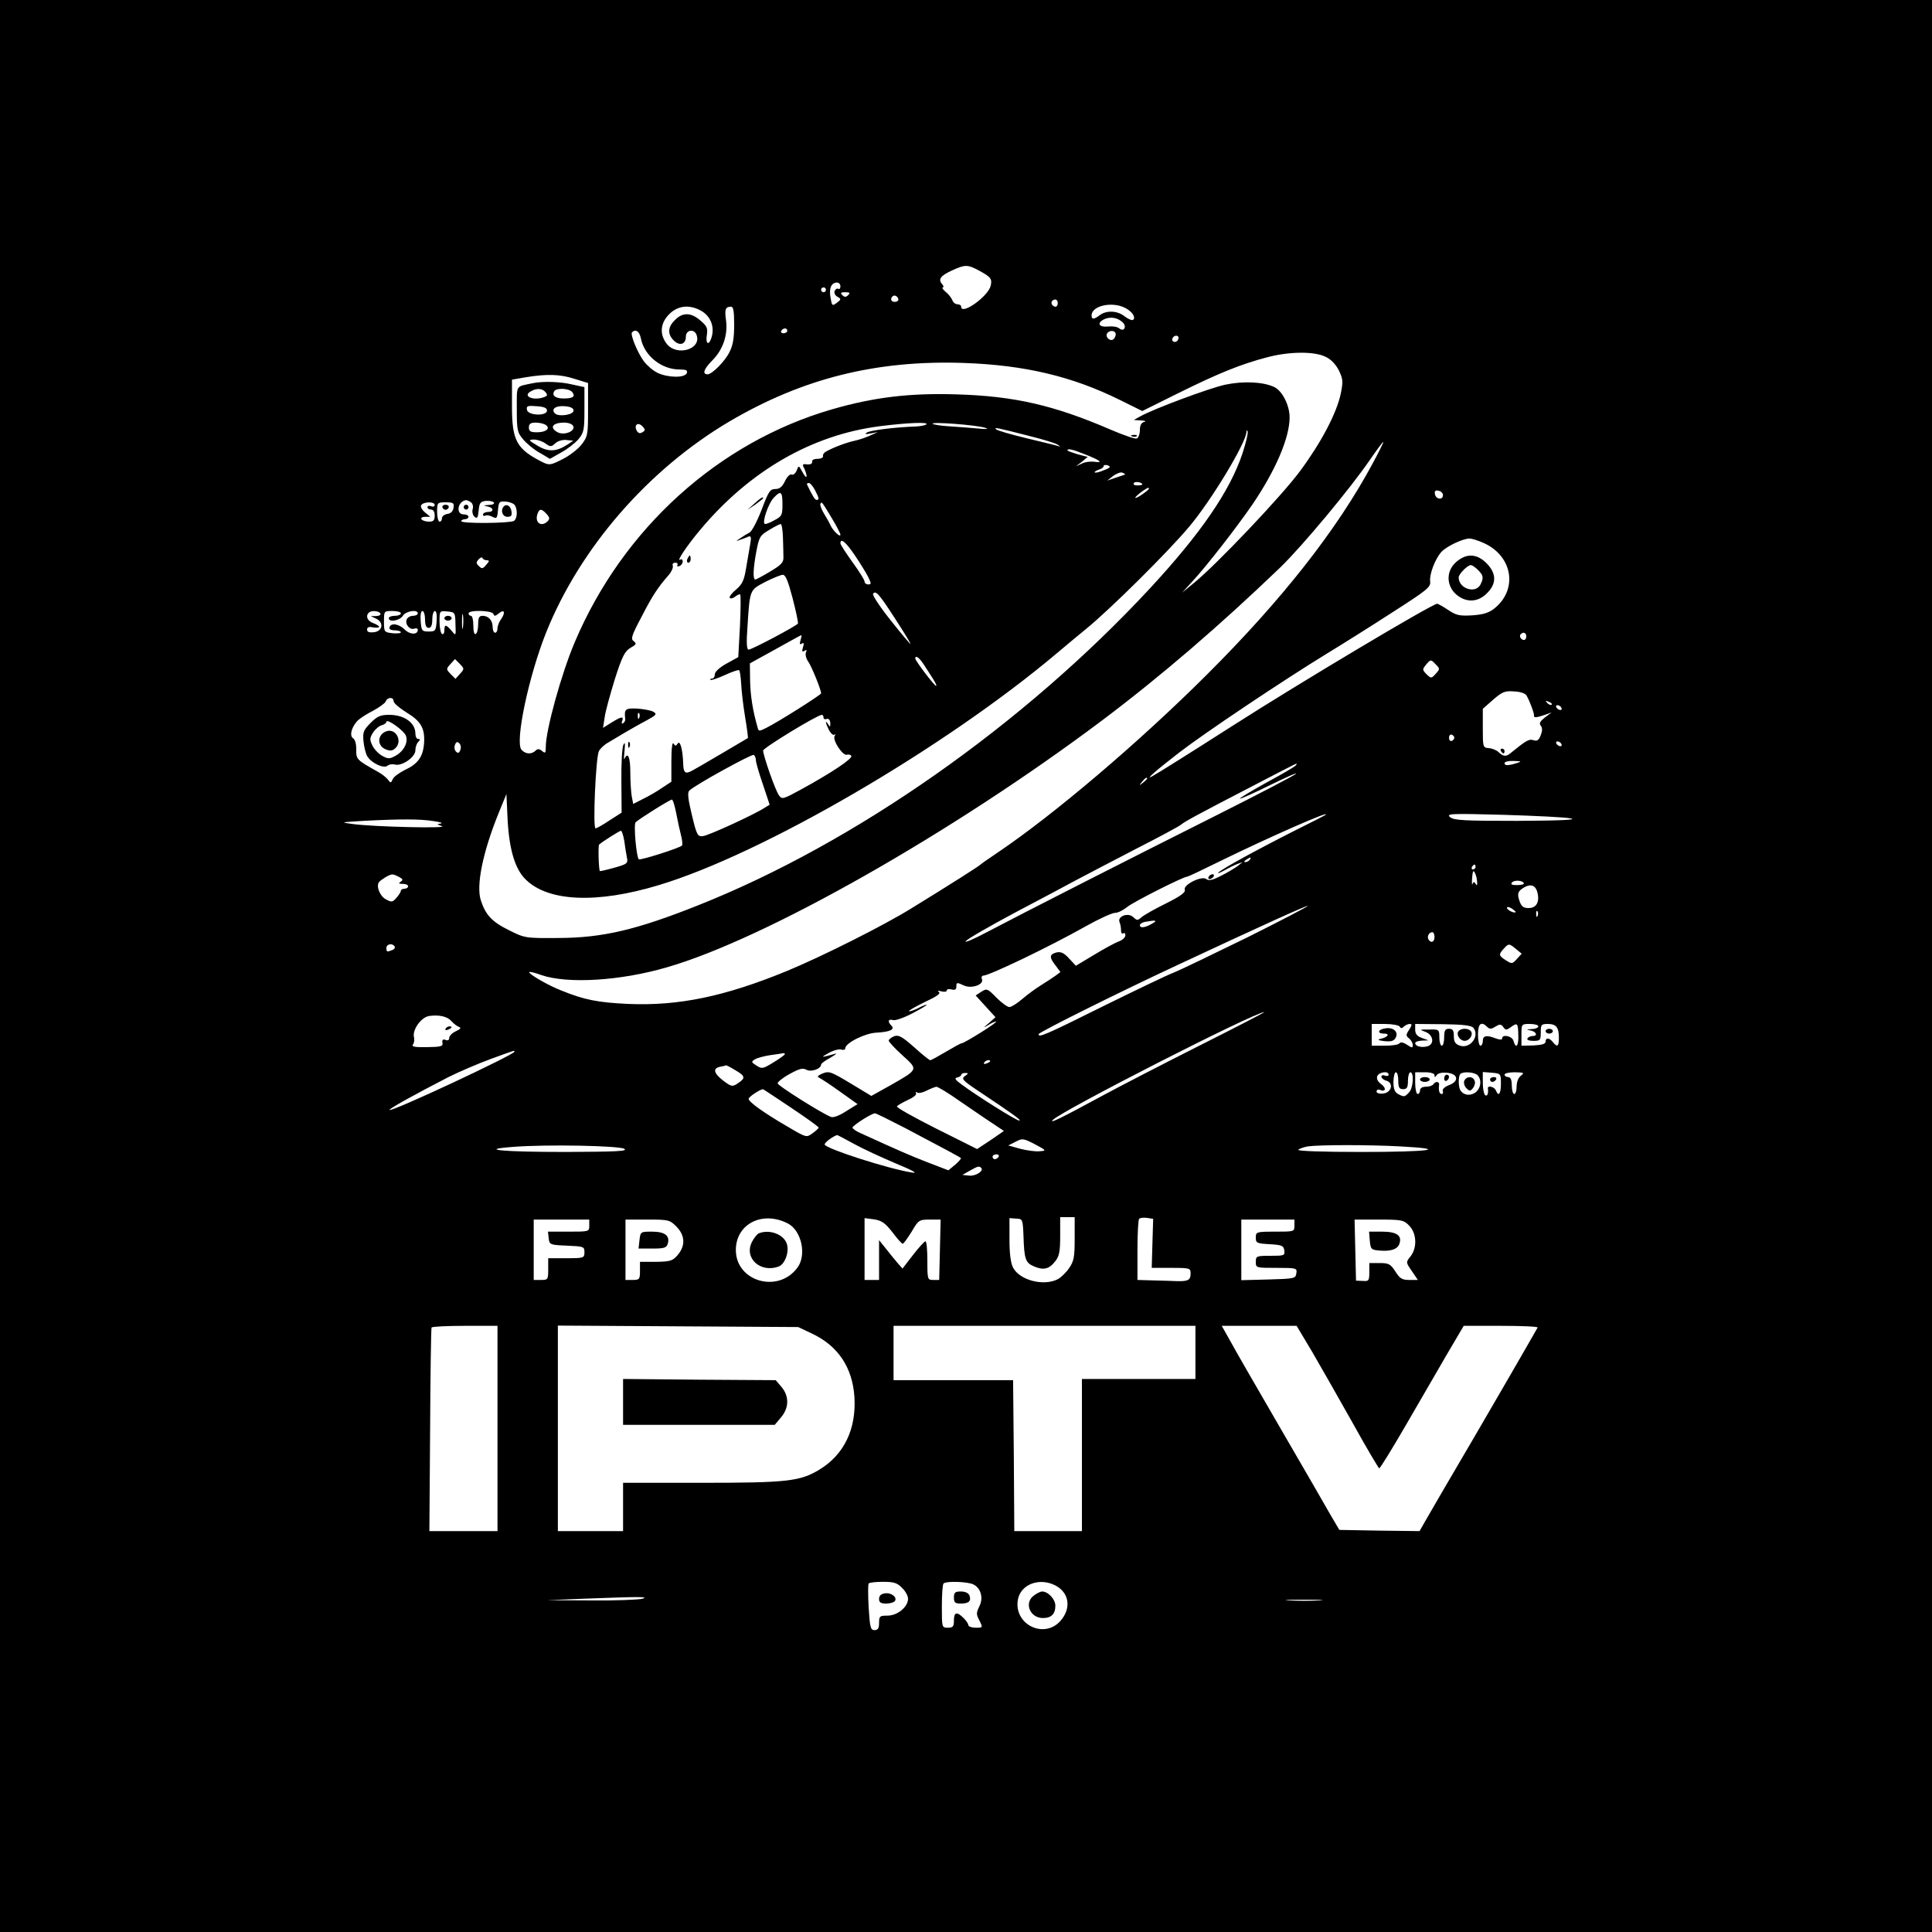 <?xml version="1.0" standalone="no"?>
<!DOCTYPE svg PUBLIC "-//W3C//DTD SVG 20010904//EN"
 "http://www.w3.org/TR/2001/REC-SVG-20010904/DTD/svg10.dtd">
<svg version="1.0" xmlns="http://www.w3.org/2000/svg"
 width="800pt" height="800pt" viewBox="0 0 800 800"
 preserveAspectRatio="xMidYMid meet">
<g transform="translate(0,800) scale(0.1,-0.1)"
fill="#000000" stroke="none">
<path d="M0 4000 l0 -4000 4000 0 4000 0 0 4000 0 4000 -4000 0 -4000 0 0
-4000z m4055 2879 c48 -26 54 -34 47 -63 -11 -44 -122 -123 -122 -86 0 6 -7
10 -15 10 -9 0 -19 8 -22 18 -4 9 -16 25 -28 34 -11 10 -16 17 -11 18 5 0 3 7
-4 15 -16 19 -5 34 44 56 52 24 63 24 111 -2z m-575 -65 c0 -8 -4 -13 -9 -10
-5 3 -11 -1 -15 -9 -3 -8 2 -19 12 -24 16 -9 15 -11 -3 -25 -19 -14 -20 -13
-26 22 -7 38 3 62 27 62 8 0 14 -7 14 -16z m-60 -14 c0 -5 -4 -10 -10 -10 -5
0 -10 5 -10 10 0 6 5 10 10 10 6 0 10 -4 10 -10z m92 -22 c-9 -9 -15 -9 -24 0
-9 9 -7 12 12 12 19 0 21 -3 12 -12z m208 -19 c0 -5 -7 -9 -15 -9 -15 0 -20
12 -9 23 8 8 24 -1 24 -14z m660 -14 c0 -8 -4 -15 -9 -15 -13 0 -22 16 -14 24
11 11 23 6 23 -9z m279 -20 c30 -15 46 -41 32 -50 -5 -2 -20 4 -34 15 -30 24
-75 26 -103 5 -24 -18 -34 -19 -34 -1 0 40 85 59 139 31z m-1759 -10 c44 -23
62 -72 44 -119 -11 -29 -23 -17 -17 17 4 29 0 37 -27 60 -39 34 -74 34 -105 2
-30 -29 -32 -58 -5 -85 24 -24 50 -16 50 16 0 28 34 34 44 8 23 -60 -81 -91
-123 -38 -31 40 -27 86 10 123 35 35 81 41 129 16z m140 -60 c0 -55 -5 -86
-20 -114 -18 -37 -72 -91 -90 -91 -23 0 -16 22 19 57 45 45 66 107 57 169 -6
43 -2 54 21 54 10 0 13 -19 13 -75z m1609 10 c18 -17 5 -41 -14 -25 -8 7 -28
10 -46 8 -39 -4 -49 14 -17 30 26 12 56 7 77 -13z m-1389 -35 c0 -5 -7 -10
-16 -10 -8 0 -12 5 -9 10 3 6 10 10 16 10 5 0 9 -4 9 -10z m-606 -32 c14 -71
85 -128 160 -128 27 0 34 -3 30 -15 -8 -20 -76 -20 -121 1 -19 9 -44 31 -57
48 -27 37 -57 111 -49 120 15 15 31 4 37 -26z m1966 18 c0 -8 -5 -18 -11 -22
-14 -8 -33 11 -25 25 10 16 36 13 36 -3z m260 -14 c0 -13 -12 -22 -22 -16 -10
6 -1 24 13 24 5 0 9 -4 9 -8z m610 -80 c22 -10 42 -32 54 -56 17 -35 18 -46 8
-95 -17 -82 -81 -203 -169 -322 -77 -104 -344 -385 -438 -462 l-50 -41 41 45
c59 63 186 227 250 320 97 143 154 277 154 361 0 50 -31 111 -65 126 -46 21
-126 25 -202 9 -68 -15 -299 -101 -353 -132 l-25 -14 30 -2 c17 -1 23 -3 13
-6 -12 -3 -18 -14 -18 -34 0 -16 -6 -32 -13 -35 -7 -2 -55 14 -106 36 -236
102 -400 140 -641 147 -195 6 -342 -12 -515 -62 -470 -136 -866 -494 -1065
-964 -55 -129 -120 -364 -120 -433 0 -26 -2 -29 -15 -18 -12 10 -19 10 -27 2
-17 -17 -43 -15 -59 4 -27 33 30 303 102 484 140 350 422 675 758 874 304 179
609 256 975 243 249 -9 445 -55 643 -153 l93 -46 153 76 c168 83 256 118 362
146 92 25 199 26 245 2z m-3110 -91 l55 -17 0 -109 c0 -104 -1 -112 -27 -146
-15 -19 -51 -47 -80 -61 -49 -25 -54 -25 -83 -11 -106 54 -125 88 -125 231 l0
110 58 10 c86 14 141 13 202 -7z m280 -221 c-10 -6 -17 -4 -23 6 -13 23 3 38
22 20 14 -15 14 -18 1 -26z m1176 33 c-4 -4 -23 -8 -44 -9 -88 -3 -189 -16
-202 -25 -11 -7 -6 -8 15 -4 l30 6 -31 -14 c-17 -8 -46 -18 -65 -22 -33 -7
-87 -27 -119 -45 -8 -4 -14 -13 -12 -19 1 -6 -9 -11 -23 -11 -15 0 -24 -5 -22
-12 1 -8 -7 -12 -21 -11 -19 3 -21 0 -12 -16 5 -11 10 -26 10 -33 -1 -7 -8 0
-17 17 -16 29 -16 29 -24 7 -5 -12 -14 -20 -21 -17 -7 3 -19 -9 -28 -28 -11
-23 -22 -32 -40 -32 -21 0 -28 -10 -56 -85 -18 -47 -40 -89 -50 -95 -10 -5
-28 -16 -39 -24 -20 -13 -20 -13 0 -6 11 4 26 9 34 13 11 4 13 -2 7 -34 -4
-21 -11 -66 -17 -99 -8 -49 -16 -65 -42 -87 -17 -14 -29 -30 -25 -34 4 -4 14
-1 23 6 9 7 18 11 20 8 3 -3 2 -62 -1 -132 l-7 -127 -49 -27 c-29 -16 -48 -34
-48 -44 0 -10 -5 -18 -12 -18 -6 0 -9 -2 -6 -5 3 -3 29 6 58 19 30 14 57 23
60 21 4 -2 7 -27 9 -55 1 -27 8 -89 16 -137 8 -48 13 -88 12 -89 -3 -2 -208
-123 -229 -134 -30 -17 -38 -11 -39 28 -2 59 -13 99 -23 83 -7 -11 -10 -11
-17 0 -5 9 -9 -20 -9 -72 l0 -86 -38 -25 c-20 -14 -56 -35 -79 -46 l-41 -21
-6 31 c-3 17 -6 61 -6 99 0 63 -10 88 -24 57 -3 -7 -3 7 0 32 3 33 2 40 -5 25
-5 -11 -9 -78 -8 -150 l1 -130 -50 -32 c-27 -18 -53 -33 -58 -33 -12 0 1 295
14 320 6 11 23 27 38 35 15 9 45 27 67 40 22 13 62 36 89 50 44 24 48 28 31
38 -11 6 -41 11 -67 13 -49 2 -54 -2 -49 -43 1 -6 -3 -14 -9 -18 -6 -3 -7 0
-4 9 8 21 -2 20 -44 -6 l-35 -22 7 45 c3 24 23 95 42 157 30 94 41 115 64 129
25 14 27 18 14 28 -13 9 -9 23 32 100 45 88 69 124 113 174 12 14 19 31 17 38
-3 7 1 13 10 13 8 0 12 -4 9 -10 -3 -5 0 -7 8 -4 7 2 14 11 14 19 0 8 -5 11
-10 8 -19 -12 29 60 84 125 204 243 461 391 741 427 117 15 205 18 194 8z
m242 -14 c19 -6 9 -7 -33 -3 -33 3 -86 7 -118 9 -33 2 -62 7 -65 10 -9 10 181
-5 216 -16z m191 -36 c52 -13 101 -28 110 -34 14 -9 14 -10 -1 -5 -9 3 -68 17
-130 32 -62 15 -117 31 -123 36 -11 10 0 8 144 -29z m876 -70 c-52 -156 -172
-331 -383 -559 -524 -565 -1222 -1055 -1872 -1313 -254 -101 -393 -134 -575
-135 -139 -1 -141 -1 -207 32 -71 35 -97 63 -117 124 -20 61 8 198 72 357 l34
83 5 -108 c7 -124 31 -204 76 -247 94 -91 294 -99 547 -23 429 128 1182 566
1650 960 44 37 100 84 125 104 101 83 338 318 425 422 93 111 233 344 236 390
0 9 3 10 5 3 3 -6 -7 -47 -21 -90z m540 -40 c-148 -276 -375 -565 -689 -878
-282 -281 -633 -579 -866 -736 -36 -24 -67 -46 -70 -49 -5 -6 -123 -81 -284
-180 -114 -71 -371 -200 -516 -260 -260 -107 -451 -146 -660 -137 -126 6 -181
17 -277 56 -56 22 -138 70 -131 76 2 2 24 -3 48 -12 108 -38 329 -25 523 32
408 118 1183 558 1802 1023 243 183 485 391 736 632 92 89 292 329 373 448 27
39 51 72 54 72 2 0 -17 -39 -43 -87z m-1193 36 c64 -25 79 -37 39 -31 -16 2
-39 -1 -52 -8 l-24 -11 25 19 24 20 -42 11 c-23 7 -42 14 -42 16 0 9 20 5 72
-16z m79 -66 c-18 -8 -35 -12 -38 -9 -2 2 5 7 16 11 12 3 21 10 21 15 0 5 8 6
17 3 14 -5 11 -10 -16 -20z m87 -18 c-2 -1 -19 -7 -38 -13 l-35 -12 24 19 c14
10 31 17 38 14 8 -3 13 -6 11 -8z m72 -41 c0 -2 -9 -4 -21 -4 -11 0 -18 4 -14
10 5 8 35 3 35 -6z m-1355 -24 c17 -33 18 -40 7 -40 -8 0 -16 14 -40 63 -2 4
1 7 7 7 6 0 17 -13 26 -30z m1370 -6 c-36 -28 -61 -36 -30 -10 17 14 35 26 40
26 6 -1 1 -8 -10 -16z m1230 -14 c0 -22 -29 -18 -33 3 -3 14 1 18 15 15 10 -2
18 -10 18 -18z m-2735 -38 c0 -45 -2 -50 -35 -67 -19 -11 -37 -17 -39 -14 -10
10 16 84 37 107 30 32 37 28 37 -26z m-1291 9 c8 -5 12 -18 8 -30 -3 -11 1
-25 8 -31 11 -9 14 -4 17 26 3 32 7 37 30 40 15 1 30 -2 33 -7 4 -5 -6 -10
-22 -10 -23 -2 -24 -2 -5 -6 27 -5 29 -23 2 -23 -11 0 -20 -5 -20 -11 0 -5 4
-7 10 -4 5 3 18 1 29 -5 18 -9 20 -6 23 27 3 35 5 38 32 36 16 -1 33 -8 38
-15 12 -20 10 -56 -4 -65 -17 -10 -218 -12 -218 -1 0 4 7 8 15 8 8 0 15 5 15
10 0 6 -9 10 -20 10 -34 0 -25 55 10 59 3 0 11 -3 19 -8z m-149 -12 c0 -6 -7
-9 -15 -5 -8 3 -15 1 -15 -4 0 -6 7 -10 15 -10 9 0 15 -9 15 -25 0 -20 -5 -25
-24 -25 -14 0 -28 5 -31 10 -3 6 4 10 16 10 l21 0 -22 18 c-13 11 -20 24 -16
30 9 15 56 16 56 1z m78 -11 c-2 -15 -11 -24 -25 -26 -13 -2 -23 -10 -23 -18
0 -8 -4 -14 -10 -14 -5 0 -10 18 -10 40 0 39 1 40 36 40 31 0 35 -3 32 -22z
m1566 -43 c20 -33 36 -64 36 -69 0 -13 -31 16 -41 39 -5 11 -18 34 -28 50 -10
17 -16 34 -14 38 6 11 4 13 47 -58z m-1181 17 c13 -14 14 -21 5 -30 -26 -26
-54 -7 -43 28 8 25 17 25 38 2z m979 -97 c1 -30 2 -67 2 -82 1 -22 -9 -32 -54
-59 -30 -18 -58 -33 -62 -34 -11 0 -10 43 4 117 11 59 15 66 52 88 23 14 44
25 49 25 4 0 8 -25 9 -55z m2903 -24 c120 -55 141 -194 41 -272 -22 -17 -46
-24 -90 -27 -53 -3 -66 0 -99 22 -21 14 -42 26 -46 26 -20 0 -572 -329 -845
-504 -172 -110 -312 -198 -336 -211 -29 -16 12 21 113 99 105 81 429 298 612
410 61 37 182 113 270 170 145 93 160 105 157 128 -4 29 20 93 46 122 20 23
89 56 117 56 11 0 38 -9 60 -19z m-2607 -48 c22 -32 47 -73 56 -90 14 -29 15
-33 1 -33 -8 0 -15 5 -15 12 0 6 -22 42 -50 80 -27 38 -50 73 -50 78 0 24 22
6 58 -47z m-1522 -23 c11 0 11 -4 -3 -19 -14 -17 -18 -17 -30 -5 -12 11 -12
16 -1 28 7 8 15 10 16 5 2 -5 10 -9 18 -9z m1266 -157 c14 -54 24 -101 22
-105 -6 -10 -191 -108 -204 -108 -8 0 -10 26 -5 93 10 158 9 153 73 187 31 16
64 29 73 30 12 0 22 -25 41 -97z m424 -84 c35 -54 64 -101 64 -105 0 -3 -36
39 -80 95 -45 56 -78 106 -75 112 11 16 25 0 91 -102z m-2131 21 c3 -6 -4 -10
-17 -11 l-23 0 23 -11 c33 -16 26 -52 -10 -56 -19 -2 -28 1 -28 11 0 10 8 13
25 9 14 -2 25 -1 25 2 0 4 -11 11 -25 16 -24 9 -32 29 -18 43 10 10 41 8 48
-3z m85 0 c0 -5 -11 -10 -25 -10 -14 0 -25 -4 -25 -10 0 -18 45 -10 58 10 12
20 62 28 62 10 0 -5 -9 -10 -20 -10 -11 0 -23 -7 -26 -15 -8 -20 13 -45 32
-38 8 3 14 1 14 -5 0 -21 -32 -21 -54 1 -24 24 -57 29 -63 10 -3 -8 5 -13 21
-13 14 0 26 -4 26 -8 0 -4 -16 -6 -35 -4 -34 4 -35 5 -35 48 0 44 0 44 35 44
19 0 35 -4 35 -10z m100 -25 c0 -24 5 -35 15 -35 10 0 15 11 15 35 0 19 5 35
11 35 6 0 9 -17 7 -42 -3 -40 -5 -43 -33 -43 -28 0 -30 3 -33 43 -2 25 1 42 7
42 6 0 11 -16 11 -35z m126 -20 c2 -49 2 -49 -16 -27 -23 27 -30 28 -30 1 0
-11 -4 -17 -10 -14 -5 3 -10 26 -10 51 0 45 0 45 33 42 31 -3 32 -4 33 -53z
m31 -12 c-2 -16 -4 -5 -4 22 0 28 2 40 4 28 2 -13 2 -35 0 -50z m126 55 c3
-10 8 -10 21 1 23 20 31 7 12 -21 -9 -12 -16 -30 -16 -40 0 -10 -4 -18 -10
-18 -5 0 -10 10 -10 23 0 28 -17 47 -42 47 -14 0 -18 -8 -18 -34 0 -19 -4 -38
-10 -41 -6 -4 -10 10 -10 34 0 23 -4 41 -10 41 -5 0 -10 5 -10 10 0 15 97 13
103 -2z m4277 -93 c0 -8 -4 -15 -9 -15 -13 0 -22 16 -14 24 11 11 23 6 23 -9z
m-3005 -16 c-5 -16 -4 -19 5 -14 9 5 10 1 5 -15 -5 -17 -4 -21 6 -15 9 6 11 4
6 -7 -3 -9 1 -26 10 -38 14 -20 53 -116 53 -131 0 -6 -175 -117 -227 -143 -30
-15 -32 -15 -36 2 -20 69 -30 133 -31 194 l-1 71 105 58 c58 32 106 59 108 59
2 0 0 -10 -3 -21z m511 -102 c11 -17 29 -44 38 -59 10 -16 16 -28 12 -28 -7 0
-86 104 -86 113 0 16 17 4 36 -26z m-1921 -37 l-19 -21 -20 20 c-19 20 -19 21
-1 41 l19 21 20 -20 c19 -20 19 -21 1 -41z m4040 0 c-18 -20 -19 -20 -38 -2
-18 19 -18 20 -1 41 18 21 19 21 38 1 19 -19 19 -20 1 -40z m376 -90 c14 -24
32 -74 31 -82 -3 -11 11 -10 45 2 l28 10 -28 -21 c-20 -16 -25 -24 -17 -34 7
-9 7 -21 0 -39 -8 -21 -15 -26 -30 -21 -19 6 -29 0 -97 -55 -17 -14 -29 -12
-47 5 -8 8 -26 16 -40 17 -26 2 -26 4 -26 83 l0 80 42 37 c38 33 49 38 87 35
26 -1 47 -8 52 -17z m-4691 -24 c0 -7 24 -28 53 -46 60 -36 77 -66 73 -127 -4
-56 -25 -86 -79 -111 -24 -12 -48 -29 -51 -39 -7 -16 -9 -16 -19 -2 -7 9 -25
24 -42 33 -89 50 -90 51 -90 92 1 22 -5 43 -13 47 -15 10 -8 43 17 71 9 10 38
29 64 42 26 14 50 31 54 39 7 19 33 20 33 1z m4795 -14 c-3 -3 -11 0 -18 7 -9
10 -8 11 6 5 10 -3 15 -9 12 -12z m40 -12 c3 -5 2 -10 -4 -10 -5 0 -13 5 -16
10 -3 6 -2 10 4 10 5 0 13 -4 16 -10z m-3818 -42 c-3 -8 -6 -5 -6 6 -1 11 2
17 5 13 3 -3 4 -12 1 -19z m763 1 c0 -6 6 -9 13 -6 8 3 14 -4 15 -16 1 -17 -1
-19 -8 -7 -15 23 -12 6 3 -24 8 -14 18 -22 22 -18 5 4 5 1 1 -6 -10 -17 35
-84 51 -77 7 2 15 0 18 -5 7 -11 -87 -73 -208 -139 -73 -40 -79 -42 -91 -25
-15 19 -66 166 -66 186 0 11 223 147 243 148 4 0 7 -5 7 -11z m2612 -84 c0 -5
-5 -11 -11 -13 -6 -2 -11 4 -11 13 0 9 5 15 11 13 6 -2 11 -8 11 -13z m-4116
-51 c-5 -13 -10 -14 -18 -6 -6 6 -8 18 -4 28 5 13 10 14 18 6 6 -6 8 -18 4
-28z m4559 26 c3 -5 2 -10 -4 -10 -5 0 -13 5 -16 10 -3 6 -2 10 4 10 5 0 13
-4 16 -10z m-3335 -68 c0 -9 13 -54 29 -100 l28 -84 -21 -13 c-41 -27 -232
-115 -255 -117 -22 -3 -26 3 -46 87 -16 66 -19 93 -11 101 21 22 259 153 267
148 5 -3 9 -13 9 -22z m3150 -12 c-36 -11 -50 -11 -50 0 0 6 17 10 38 9 33 -1
34 -2 12 -9z m-914 -9 c-3 -5 -58 -37 -121 -71 -63 -35 -113 -65 -111 -67 2
-2 59 23 127 57 68 33 115 54 104 45 -11 -9 -155 -84 -320 -167 -361 -181
-811 -410 -955 -486 -58 -31 -99 -48 -91 -39 7 9 97 61 200 116 102 54 218
115 256 136 39 21 149 78 245 128 96 49 182 95 190 102 17 14 61 38 308 166
191 99 175 92 168 80z m-616 -55 c0 -2 -8 -10 -17 -17 -16 -13 -17 -12 -4 4
13 16 21 21 21 13z m-1950 -143 c6 -32 15 -73 20 -92 5 -19 7 -38 4 -42 -5 -9
-174 -63 -179 -57 -10 10 -22 144 -13 153 11 12 140 93 150 94 4 1 12 -25 18
-56z m2689 -7 c-2 -2 -60 -32 -129 -66 -158 -80 -302 -159 -315 -173 -5 -6 6
-1 25 9 19 11 44 23 55 27 l20 7 -20 -16 c-11 -8 -42 -27 -68 -40 -37 -19 -52
-22 -62 -14 -19 15 -97 -24 -89 -44 4 -11 -18 -27 -78 -57 -45 -22 -91 -48
-101 -57 -16 -14 -19 -14 -34 0 -21 21 -68 4 -57 -21 4 -9 6 -24 6 -34 0 -9 3
-15 9 -12 5 4 9 0 9 -8 0 -8 -12 -20 -27 -25 -16 -6 -62 -31 -103 -56 l-75
-45 -28 30 c-22 24 -34 29 -53 25 -29 -8 -30 -20 -3 -54 l20 -27 -20 -15 c-11
-8 -37 -25 -58 -38 -21 -13 -56 -38 -78 -57 -22 -19 -47 -35 -55 -35 -9 0 -33
18 -54 39 -37 38 -40 39 -63 24 l-23 -15 41 -45 41 -45 -28 -25 c-23 -19 -24
-21 -4 -9 13 9 29 16 34 16 6 0 -22 -20 -62 -45 -40 -25 -75 -45 -80 -45 -4 0
-33 -16 -65 -35 -32 -19 -61 -35 -65 -35 -4 0 -34 24 -67 54 -50 44 -64 52
-83 45 -12 -5 -22 -13 -22 -18 0 -5 25 -32 57 -61 66 -60 67 -57 -50 -124
l-79 -44 -86 52 c-80 48 -89 52 -116 41 -19 -8 -24 -14 -15 -17 8 -4 47 -29
87 -58 l73 -52 -47 -29 c-27 -18 -53 -28 -63 -24 -39 15 -221 130 -221 139 0
6 22 24 50 39 40 22 54 26 70 17 19 -10 60 4 60 22 0 4 17 17 38 28 20 12 30
19 22 17 -62 -17 -64 -17 -30 2 19 11 43 18 53 15 9 -3 17 -1 17 5 0 22 82 63
129 65 56 3 78 13 62 29 -17 17 -13 29 7 23 9 -3 46 10 82 29 36 19 61 34 57
35 -4 0 -22 -7 -38 -16 -17 -8 -33 -13 -35 -11 -3 2 27 19 66 38 49 23 66 35
58 41 -8 6 -5 7 10 3 12 -3 22 -2 22 3 0 6 9 8 20 5 14 -4 20 0 20 11 0 19 2
19 32 5 31 -14 83 4 74 26 -3 8 -1 15 5 15 25 0 275 120 424 204 55 31 110 56
122 56 12 0 34 11 50 24 25 21 233 126 249 126 4 0 65 29 138 65 198 97 459
212 435 191z m1016 -15 c27 -6 -47 -9 -220 -10 -223 0 -263 2 -280 15 -18 15
0 16 220 10 132 -4 258 -10 280 -15z m-4710 -11 c28 -4 41 -8 30 -10 -17 -2
-17 -3 5 -11 29 -10 -283 -3 -370 9 -53 7 -51 7 45 13 153 8 235 8 290 -1z
m790 -82 c3 -24 8 -55 11 -69 5 -24 1 -27 -52 -42 -32 -9 -59 -15 -60 -14 -5
5 -8 107 -3 110 16 14 85 57 90 57 4 0 10 -19 14 -42z m2590 -78 c-3 -5 -12
-10 -18 -10 -7 0 -6 4 3 10 19 12 23 12 15 0z m935 -30 c0 -5 -5 -10 -11 -10
-5 0 -7 5 -4 10 3 6 8 10 11 10 2 0 4 -4 4 -10z m6 -57 c2 -18 0 -23 -5 -14
-7 11 -9 11 -14 0 -4 -11 -2 34 2 50 3 12 15 -12 17 -36z m-4464 16 c17 -9 18
-13 7 -20 -10 -6 -8 -9 9 -9 12 0 22 -4 22 -10 0 -5 -7 -10 -15 -10 -8 0 -15
-4 -15 -8 0 -5 -8 -18 -18 -29 -16 -19 -20 -20 -44 -7 -25 13 -41 54 -29 71 8
10 43 32 54 32 5 1 18 -4 29 -10z m4658 -28 c0 -3 -13 -6 -29 -6 -21 0 -27 3
-20 11 10 12 49 8 49 -5z m56 -36 c10 -40 -4 -65 -36 -65 -22 0 -30 6 -38 29
-11 31 -7 42 22 58 26 14 45 6 52 -22z m-1200 -186 c-143 -70 -280 -136 -305
-146 -25 -9 -158 -73 -294 -140 -241 -120 -268 -131 -266 -115 1 8 332 173
579 288 357 167 526 243 535 243 6 0 -107 -59 -249 -130z m1110 104 c-6 -6
-36 9 -36 18 0 5 9 4 20 -3 10 -7 18 -14 16 -15z m91 -15 c-3 -8 -6 -5 -6 6
-1 11 2 17 5 13 3 -3 4 -12 1 -19z m-1597 -33 c-29 -17 -50 -19 -50 -6 0 5 10
12 23 14 44 8 52 6 27 -8z m1170 -55 c0 -21 -15 -27 -25 -10 -7 12 2 30 16 30
5 0 9 -9 9 -20z m-4306 -39 c3 -5 -1 -12 -10 -15 -22 -9 -24 -8 -24 9 0 16 25
21 34 6z m4644 -11 l23 -19 -20 -22 c-19 -21 -21 -21 -46 -5 -30 19 -30 24 -8
48 20 22 22 22 51 -2z m-1308 -398 c-151 -76 -333 -170 -405 -209 -177 -96
-223 -118 -205 -100 39 39 832 444 875 446 6 1 -114 -61 -265 -137z m-3100 99
c9 -10 22 -20 30 -23 11 -4 7 -9 -12 -18 -16 -7 -28 -20 -28 -28 0 -9 -6 -12
-15 -8 -11 4 -15 0 -13 -12 3 -15 -6 -17 -64 -18 -50 -1 -65 2 -58 11 5 6 7
20 4 31 -7 30 30 82 63 87 42 6 76 -2 93 -22z m3926 -22 c4 -8 9 -8 17 0 6 6
17 11 24 11 11 0 10 -5 -2 -24 -14 -21 -14 -25 0 -36 8 -7 15 -19 15 -27 0
-13 -3 -13 -24 1 -15 10 -27 12 -31 6 -3 -6 -31 -10 -61 -10 l-54 0 0 45 0 45
54 0 c30 0 58 -5 62 -11z m305 -5 c28 -35 -15 -90 -58 -73 -17 6 -23 16 -23
39 0 23 -4 30 -20 30 -16 0 -20 -7 -20 -35 0 -19 -4 -35 -10 -35 -5 0 -10 15
-10 34 0 33 -1 34 -42 33 -41 0 -42 0 -15 -10 33 -13 38 -52 6 -60 -24 -6 -49
1 -49 14 0 5 12 9 28 10 l27 1 -27 10 c-20 7 -28 17 -28 34 l0 24 115 -1 c81
-1 118 -5 126 -15z m57 4 c10 -10 17 -10 34 1 18 11 23 11 33 -2 9 -13 13 -13
30 -1 28 21 31 18 32 -31 2 -46 -10 -61 -20 -25 -5 20 -47 29 -47 10 0 -6 -9
-6 -26 0 -38 15 -54 12 -54 -10 0 -11 -4 -20 -10 -20 -5 0 -10 20 -10 45 0 46
13 58 38 33z m212 2 c0 -5 -12 -11 -27 -11 -24 -2 -25 -2 -5 -6 24 -5 31 -23
8 -23 -8 0 -18 -4 -21 -10 -4 -6 7 -10 24 -10 29 0 31 3 31 35 0 32 2 35 29
35 35 0 46 -14 46 -57 0 -36 -6 -41 -25 -18 -15 19 -30 19 -30 2 0 -10 -16
-14 -50 -16 l-50 -1 0 45 c0 45 0 45 35 45 19 0 35 -4 35 -10z m-4240 -105 c0
-12 -508 -250 -517 -241 -4 4 104 64 244 136 44 22 123 56 175 75 107 39 98
36 98 30z m1120 -10 c0 -3 -21 -18 -47 -34 -44 -27 -48 -28 -71 -13 -22 14
-22 16 -5 26 10 6 38 13 63 17 25 3 48 7 53 8 4 0 7 -1 7 -4z m850 -29 c0 -2
-7 -7 -16 -10 -8 -3 -12 -2 -9 4 6 10 25 14 25 6z m-1056 -37 c43 -25 44 -33
11 -55 -23 -15 -26 -14 -60 11 -40 31 -45 52 -12 58 12 2 23 5 24 6 1 0 18 -8
37 -20z m951 -25 c-15 -11 -9 -18 57 -62 150 -100 180 -122 168 -122 -12 0
-176 103 -239 150 -26 19 -30 26 -18 28 9 2 17 7 17 11 0 4 7 8 16 8 15 0 15
-2 -1 -13z m1755 6 c0 -5 -7 -7 -15 -4 -8 4 -15 1 -15 -4 0 -6 9 -14 21 -17
31 -10 21 -49 -13 -53 -17 -2 -28 2 -28 8 0 7 6 10 14 7 24 -10 28 7 5 24 -14
10 -20 22 -16 33 7 17 47 23 47 6z m40 -25 c0 -28 4 -35 20 -35 16 0 20 7 20
35 0 19 5 35 10 35 16 0 12 -67 -6 -84 -18 -19 -20 -19 -45 -6 -14 8 -19 21
-19 50 0 22 5 40 10 40 6 0 10 -16 10 -35z m150 23 c0 -10 2 -10 9 0 5 8 22
12 42 10 47 -4 52 -35 10 -51 -19 -7 -29 -17 -27 -24 3 -7 1 -13 -4 -13 -10 0
-14 14 -11 38 2 14 -15 16 -24 2 -3 -5 -17 -10 -31 -10 -15 0 -24 -6 -24 -15
0 -8 -4 -15 -10 -15 -5 0 -10 20 -10 45 l0 45 40 0 c25 0 40 -5 40 -12z m178
0 c19 -19 14 -55 -9 -72 -22 -15 -48 -11 -61 8 -10 14 -10 60 -1 69 11 11 58
8 71 -5z m97 -35 c0 -43 -10 -56 -21 -28 -6 15 -35 22 -33 8 3 -20 -2 -34 -11
-28 -5 3 -10 26 -10 51 l0 45 38 -3 c36 -3 37 -4 37 -45z m83 33 c-11 -8 -18
-26 -18 -45 0 -17 -4 -31 -10 -31 -5 0 -10 16 -10 35 0 24 -5 35 -15 35 -8 0
-15 5 -15 10 0 6 19 10 43 10 37 -1 40 -2 25 -14z m-2326 -104 c46 -31 106
-73 134 -91 l51 -34 -55 -38 -56 -37 -168 84 c-93 47 -167 88 -164 93 3 4 23
16 45 26 22 10 38 22 34 28 -3 6 -1 7 5 3 6 -4 24 0 39 8 16 8 34 15 40 16 7
0 50 -26 95 -58z m-696 -29 c63 -42 114 -79 114 -82 0 -3 -12 -14 -26 -24 -25
-18 -25 -18 -103 28 -98 57 -161 102 -161 115 0 8 45 38 59 40 2 0 54 -35 117
-77z m472 -84 c156 -82 226 -120 231 -124 2 -2 -9 -15 -24 -28 l-28 -23 -86
33 c-75 29 -122 50 -278 121 -18 8 -33 18 -33 23 0 8 79 59 93 59 5 0 61 -28
125 -61z m-213 -65 c36 -20 114 -56 173 -81 75 -31 95 -43 67 -38 -95 15 -348
96 -360 115 -4 7 35 36 52 40 1 0 32 -16 68 -36z m770 -31 c-16 -2 -52 3 -80
10 l-50 14 30 15 c28 15 32 15 80 -10 49 -26 49 -27 20 -29z m-1720 10 c16
-10 -32 -12 -242 -13 -266 0 -367 10 -218 21 138 11 438 5 460 -8z m3213 10
c208 -11 123 -23 -161 -23 -166 0 -267 4 -261 9 5 5 23 11 39 14 51 7 255 7
383 0z m-1663 -43 c-3 -5 -10 -10 -16 -10 -5 0 -9 5 -9 10 0 6 7 10 16 10 8 0
12 -4 9 -10z m-72 -46 c12 -13 -24 -35 -50 -32 l-28 3 30 17 c34 19 39 21 48
12z m-801 -230 c57 -29 79 -131 40 -183 -79 -108 -255 -58 -255 73 0 108 110
164 215 110z m433 -36 c20 -27 39 -48 43 -48 4 0 20 23 37 50 28 48 31 50 75
50 l45 0 -3 -125 -3 -125 -25 0 c-23 0 -24 2 -24 80 0 44 -3 80 -8 80 -4 0
-27 -25 -51 -56 l-44 -57 -21 24 c-12 14 -33 40 -48 59 l-28 35 0 -82 0 -83
-30 0 -30 0 0 128 0 128 39 -5 c32 -5 46 -15 76 -53z m543 -14 c3 -98 8 -113
44 -128 39 -17 63 -11 88 22 16 20 20 40 20 103 l0 79 30 0 30 0 0 -89 c0 -75
-3 -93 -23 -122 -12 -18 -34 -39 -47 -46 -59 -30 -158 -4 -185 48 -10 18 -15
59 -15 116 l0 89 28 -2 c26 -1 27 -2 30 -70z m534 -32 l-3 -102 80 0 c79 0 81
-1 81 -24 0 -26 -10 -32 -55 -31 -16 1 -60 2 -97 3 l-68 2 0 123 c0 68 3 127
7 130 3 4 18 6 32 4 l26 -4 -3 -101z m-2332 73 c0 -25 -1 -25 -86 -25 l-85 0
3 -27 c3 -27 5 -28 76 -31 69 -3 72 -4 72 -27 0 -24 -2 -25 -75 -25 l-75 0 0
-45 c0 -43 -1 -45 -30 -45 l-30 0 0 125 0 125 115 0 115 0 0 -25z m361 -4 c36
-37 38 -79 5 -118 -21 -24 -30 -27 -90 -28 l-66 0 0 -37 c0 -35 -2 -38 -30
-38 l-30 0 0 125 0 125 91 0 c87 0 92 -1 120 -29z m2559 4 c0 -25 -1 -25 -80
-25 -78 0 -80 -1 -80 -25 0 -22 4 -24 58 -27 50 -3 57 -6 60 -25 3 -22 0 -23
-57 -23 -58 0 -61 -1 -61 -25 0 -25 1 -25 86 -25 83 0 85 -1 82 -22 -3 -22 -7
-23 -115 -26 l-113 -3 0 126 0 125 110 0 110 0 0 -25z m475 0 c31 -31 34 -91
6 -127 -20 -25 -20 -25 5 -61 l25 -37 -36 0 c-29 0 -39 6 -57 35 -20 31 -28
35 -65 35 l-43 0 0 -38 c0 -35 -2 -38 -27 -36 l-28 1 -3 126 -3 127 101 0 c94
0 103 -2 125 -25z m-3775 -840 l0 -425 -141 0 -141 0 3 418 c1 229 4 420 6
425 2 4 65 7 139 7 l134 0 0 -425z m1300 394 c110 -51 170 -141 178 -264 8
-133 -43 -239 -146 -301 -80 -48 -132 -54 -489 -54 l-323 0 0 -100 0 -100
-135 0 -135 0 0 425 0 426 498 -3 497 -3 55 -26z m1590 -79 l0 -110 -235 0
-235 0 0 -315 0 -315 -140 0 -140 0 -2 313 -3 312 -248 0 -247 0 0 113 0 112
625 0 625 0 0 -110z m483 3 c35 -60 110 -192 168 -295 57 -103 107 -187 110
-188 4 0 53 80 110 178 56 97 133 230 171 295 l69 117 155 0 c85 0 153 -3 151
-7 -40 -71 -211 -366 -262 -453 -94 -160 -174 -297 -203 -348 l-24 -42 -166 2
-166 3 -36 61 c-19 34 -114 198 -211 365 -97 167 -191 330 -208 362 l-32 57
155 0 155 0 64 -107z m-1698 -978 c14 -13 25 -33 25 -45 0 -34 -44 -70 -85
-70 -32 0 -35 -2 -35 -30 0 -23 -5 -30 -19 -30 -16 0 -19 11 -24 93 -3 50 -3
95 0 100 2 4 29 7 59 7 45 0 59 -4 79 -25z m296 14 c31 -16 42 -56 24 -91 -13
-27 -13 -33 1 -59 14 -29 14 -29 -16 -29 -16 0 -30 5 -30 10 0 6 -9 19 -20 30
-28 28 -40 25 -40 -10 0 -25 -4 -30 -25 -30 -25 0 -25 1 -25 88 0 49 3 92 7
95 10 11 102 8 124 -4z m339 -4 c58 -30 67 -95 21 -147 -69 -77 -195 -13 -176
89 12 63 89 92 155 58z m-1710 -55 c-14 -4 -108 -8 -210 -7 l-185 1 150 6
c236 9 274 9 245 0z m2803 -7 c-35 -2 -91 -2 -125 0 -35 2 -7 3 62 3 69 0 97
-1 63 -3z"/>
<path d="M4688 6193 c7 -3 16 -2 19 1 4 3 -2 6 -13 5 -11 0 -14 -3 -6 -6z"/>
<path d="M2205 6413 c-71 -15 -65 -4 -65 -107 0 -87 2 -97 26 -125 14 -17 45
-43 69 -56 l42 -25 46 26 c26 14 58 39 72 55 23 28 25 39 25 123 l0 93 -51 11
c-49 12 -123 14 -164 5z m54 -37 c9 -11 8 -15 -5 -20 -44 -17 -92 3 -57 23 25
15 49 13 62 -3z m110 1 c15 -19 4 -27 -35 -27 -34 0 -50 12 -39 30 9 15 61 12
74 -3z m-104 -77 c0 -24 -79 -21 -83 3 -3 16 2 18 40 15 30 -2 43 -7 43 -18z
m110 0 c0 -18 -62 -27 -77 -12 -18 18 3 33 40 30 25 -2 37 -8 37 -18z m-116
-59 c22 -14 3 -31 -35 -31 -27 0 -34 4 -34 20 0 15 7 20 28 20 15 0 33 -4 41
-9z m115 -6 c8 -21 -38 -39 -65 -25 -35 19 -22 40 27 40 19 0 34 -6 38 -15z
m-116 -71 c21 -15 25 -15 42 1 10 9 30 15 46 13 l28 -3 -26 -17 c-45 -29 -79
-30 -123 -3 -37 22 -38 24 -15 25 14 0 36 -7 48 -16z"/>
<path d="M3123 5914 l-28 -25 33 22 c17 13 32 24 32 26 0 8 -11 1 -37 -23z"/>
<path d="M2846 5685 c-3 -8 -1 -15 4 -15 6 0 10 7 10 15 0 8 -2 15 -4 15 -2 0
-6 -7 -10 -15z"/>
<path d="M2601 4914 c0 -11 3 -14 6 -6 3 7 2 16 -1 19 -3 4 -6 -2 -5 -13z"/>
<path d="M1920 5900 c0 -5 5 -10 10 -10 6 0 10 5 10 10 0 6 -4 10 -10 10 -5 0
-10 -4 -10 -10z"/>
<path d="M2087 5904 c-16 -16 -7 -44 14 -44 15 0 20 5 17 22 -3 22 -19 33 -31
22z"/>
<path d="M1832 5899 c2 -6 8 -10 13 -10 5 0 11 4 13 10 2 6 -4 11 -13 11 -9 0
-15 -5 -13 -11z"/>
<path d="M6031 5674 c-51 -43 -41 -118 20 -150 41 -21 82 -10 115 29 33 39 27
80 -16 120 -39 35 -79 35 -119 1z m89 -34 c23 -23 24 -33 10 -61 -21 -39 -90
-16 -90 30 0 14 37 51 50 51 6 0 19 -9 30 -20z"/>
<path d="M1840 5440 c0 -5 7 -10 15 -10 8 0 15 5 15 10 0 6 -7 10 -15 10 -8 0
-15 -4 -15 -10z"/>
<path d="M6215 4890 c3 -5 8 -10 11 -10 2 0 4 5 4 10 0 6 -5 10 -11 10 -5 0
-7 -4 -4 -10z"/>
<path d="M1535 5007 c-30 -30 -33 -39 -30 -75 2 -23 9 -51 15 -62 15 -28 68
-54 84 -41 7 6 21 8 32 5 29 -7 84 31 84 59 0 13 5 28 12 35 9 9 9 12 0 12 -7
0 -12 10 -12 23 0 44 -46 77 -108 77 -37 0 -50 -6 -77 -33z m146 -54 c10 -27
-9 -64 -44 -83 -24 -13 -30 -13 -54 0 -16 9 -34 28 -41 43 -12 24 -11 32 3 54
9 14 26 28 36 30 10 3 19 9 19 14 0 16 73 -36 81 -58z"/>
<path d="M1600 4972 c-37 -13 -40 -58 -5 -74 19 -8 28 -8 40 2 34 28 6 86 -35
72z"/>
<path d="M5005 4370 c-3 -5 -2 -10 4 -10 5 0 13 5 16 10 3 6 2 10 -4 10 -5 0
-13 -4 -16 -10z"/>
<path d="M1845 3740 c-3 -6 1 -7 9 -4 18 7 21 14 7 14 -6 0 -13 -4 -16 -10z"/>
<path d="M5738 3742 c-33 -4 -38 -22 -6 -22 26 0 13 -16 -17 -22 -13 -3 -7 -6
16 -9 27 -3 40 0 47 12 15 24 -6 46 -40 41z"/>
<path d="M6037 3726 c-6 -15 11 -36 28 -36 17 0 34 21 28 36 -3 8 -15 14 -28
14 -13 0 -25 -6 -28 -14z"/>
<path d="M6400 3730 c0 -5 7 -10 15 -10 8 0 15 5 15 10 0 6 -7 10 -15 10 -8 0
-15 -4 -15 -10z"/>
<path d="M5980 3534 c0 -8 5 -12 10 -9 6 3 10 10 10 16 0 5 -4 9 -10 9 -5 0
-10 -7 -10 -16z"/>
<path d="M5880 3530 c0 -5 9 -10 20 -10 11 0 20 5 20 10 0 6 -9 10 -20 10 -11
0 -20 -4 -20 -10z"/>
<path d="M6063 3524 c-3 -8 1 -22 9 -30 13 -13 16 -13 27 0 7 9 11 23 7 31 -7
20 -35 19 -43 -1z"/>
<path d="M6170 3530 c0 -5 4 -10 9 -10 6 0 13 5 16 10 3 6 -1 10 -9 10 -9 0
-16 -4 -16 -10z"/>
<path d="M3142 2893 c-7 -3 -19 -18 -28 -35 -35 -67 35 -131 111 -102 26 10
44 62 33 94 -13 39 -72 61 -116 43z"/>
<path d="M2648 2865 l-4 -35 57 0 c49 0 59 3 64 20 10 33 -12 50 -65 50 -47 0
-48 0 -52 -35z"/>
<path d="M5672 2863 c3 -35 6 -38 37 -41 49 -5 79 5 86 29 11 33 -12 49 -72
49 l-54 0 3 -37z"/>
<path d="M2580 2195 l0 -95 314 0 314 0 26 31 c34 40 34 88 2 126 l-24 28
-316 2 -316 3 0 -95z"/>
<path d="M3663 1402 c-15 -2 -23 -10 -23 -23 0 -14 7 -19 29 -19 17 0 33 5 37
11 10 16 -17 36 -43 31z"/>
<path d="M3950 1385 c0 -21 5 -25 29 -25 33 0 44 11 35 34 -4 10 -18 16 -35
16 -24 0 -29 -4 -29 -25z"/>
<path d="M4282 1394 c-43 -30 -18 -94 37 -94 34 0 51 17 51 51 0 27 -30 59
-55 59 -6 0 -21 -7 -33 -16z"/>
</g>
</svg>
